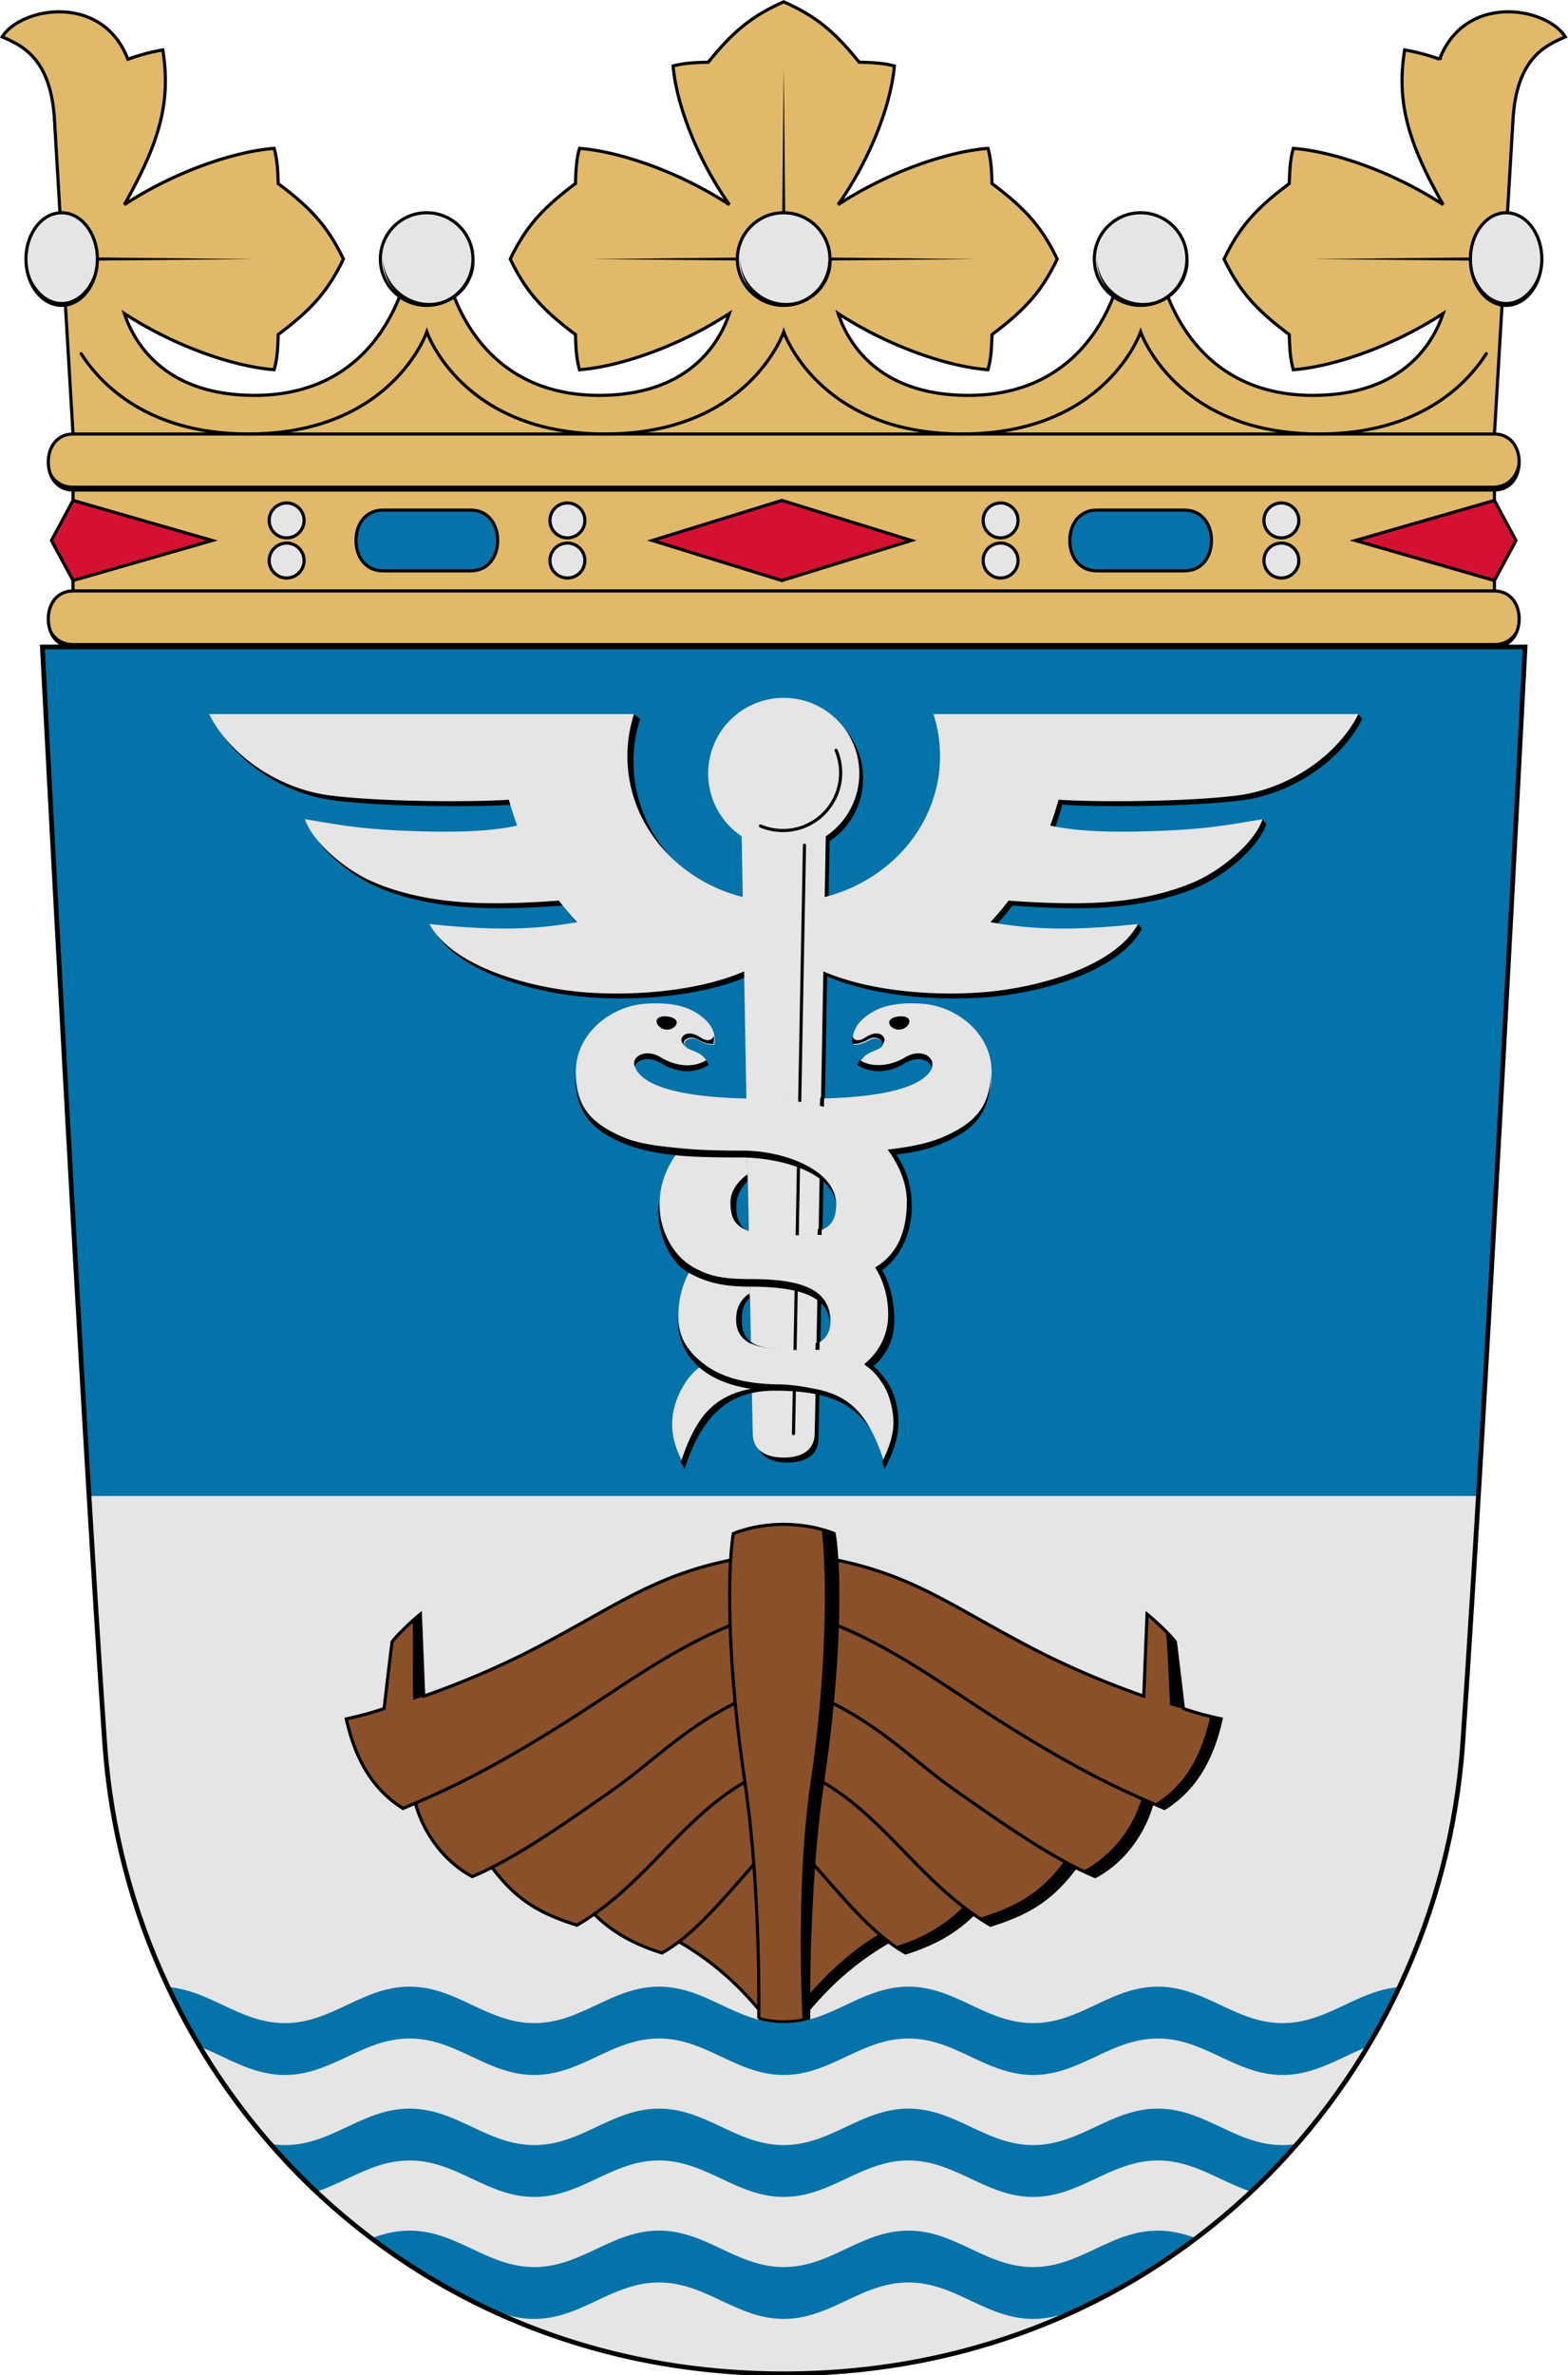 <svg xmlns="http://www.w3.org/2000/svg" width="500" height="757" viewBox="0 0 132.292 200.29"><g style="stroke-width:.272;stroke-miterlimit:4;stroke-dasharray:none"><path style="font-variation-settings:normal;opacity:1;vector-effect:none;fill:#e5e5e5;fill-opacity:1;stroke:none;stroke-width:.272;stroke-linecap:butt;stroke-linejoin:miter;stroke-miterlimit:4;stroke-dasharray:none;stroke-dashoffset:0;stroke-opacity:1;stop-color:#000;stop-opacity:1" d="M34.405 72.945s3.399 66.033 5.41 95.105c2.042 29.498 25.878 54.716 58.941 54.716 33.064 0 56.899-25.218 58.94-54.716 2.012-29.072 5.411-95.105 5.411-95.105z" transform="matrix(.972 0 0 .972 -29.868 -16.342)"/><path style="font-variation-settings:normal;opacity:1;vector-effect:none;fill:#0473a9;fill-opacity:1;stroke:none;stroke-width:1.029;stroke-linecap:butt;stroke-linejoin:miter;stroke-miterlimit:4;stroke-dasharray:none;stroke-dashoffset:0;stroke-opacity:1;stop-color:#000;stop-opacity:1" d="M130.035 275.697s8.174 158.764 15.342 278.803h455.748c7.168-120.039 15.342-278.803 15.342-278.803z" transform="matrix(.257 0 0 .257 -29.868 -16.342)"/><path style="font-variation-settings:normal;opacity:1;vector-effect:none;fill:#e0b96b;fill-opacity:1;stroke:#000;stroke-width:.272;stroke-linecap:butt;stroke-linejoin:miter;stroke-miterlimit:4;stroke-dasharray:none;stroke-dashoffset:0;stroke-opacity:1;stop-color:#000;stop-opacity:1" d="M160.446 68.614V54.47l1.611-27.285c.324-5.48 2.977-6.466 4.536-7.175-1.634-2.597-8.695-3.826-10.908 1.94a17.969 17.969 0 0 0-3.03-.806c-.782 4.754.484 8.37 3.336 13.423-4.51-2.937-9.627-4.62-13.002-4.88-.293 1.018-.32 2.036-.352 3.054-2.996 2.233-4.365 3.862-5.661 6.549 1.296 2.686 2.665 4.315 5.66 6.548.032 1.019.06 2.037.353 3.055 3.375-.26 8.492-1.944 13.002-4.88-.694 2.07-3.085 7.103-11.306 7.103-8.218 0-11.612-5.577-12.893-9.421h-4.114c-1.281 3.844-4.674 9.421-12.893 9.421-8.221 0-10.611-5.033-11.306-7.104 4.51 2.937 9.627 4.62 13.002 4.88.293-1.017.321-2.035.352-3.054 2.996-2.233 4.365-3.862 5.662-6.548-1.297-2.687-2.666-4.316-5.662-6.55-.03-1.017-.059-2.035-.352-3.054-3.375.26-8.492 1.944-13.002 4.88 2.937-4.173 4.62-8.908 4.88-12.03-1.018-.272-2.036-.298-3.054-.327-2.233-2.772-3.862-4.039-6.549-5.238-2.687 1.2-4.315 2.466-6.549 5.238-1.018.03-2.036.055-3.054.326.26 3.123 1.943 7.858 4.88 12.032-4.51-2.937-9.627-4.62-13.002-4.88-.293 1.018-.32 2.036-.352 3.054-2.996 2.233-4.365 3.862-5.661 6.549 1.296 2.686 2.665 4.315 5.66 6.548.032 1.019.06 2.037.353 3.055 3.375-.26 8.492-1.944 13.002-4.88-.694 2.07-3.085 7.103-11.306 7.103-8.218 0-11.612-5.577-12.893-9.421H65.72c-1.281 3.844-4.675 9.421-12.893 9.421-8.221 0-10.611-5.033-11.306-7.104 4.51 2.937 9.627 4.62 13.002 4.88.293-1.017.321-2.035.352-3.054 2.996-2.233 4.365-3.862 5.662-6.548-1.297-2.687-2.666-4.316-5.662-6.55-.031-1.017-.059-2.035-.352-3.054-3.375.26-8.492 1.944-13.002 4.88 2.852-5.053 4.118-8.668 3.336-13.422-1.01.174-2.02.444-3.03.807-2.213-5.767-9.274-4.538-10.908-1.94 1.56.708 4.212 1.695 4.536 7.174l1.611 27.284v14.146z" transform="matrix(.972 0 0 .972 -29.868 -16.342)"/><path style="opacity:1;fill:#e0b96b;fill-opacity:1;stroke:#000;stroke-width:.272;stroke-linejoin:round;stroke-miterlimit:4;stroke-dasharray:none;stroke-dashoffset:2.7" d="M160.446 72.945c1.346 0 2.146-1.084 2.146-2.43s-.8-2.43-2.146-2.43H37.066c-1.346 0-2.146 1.084-2.146 2.43s.8 2.43 2.146 2.43h61.69zM37.066 59.329c-1.346 0-2.146-1.084-2.146-2.43 0-1.347.8-2.43 2.146-2.43h123.38c1.346 0 2.146 1.083 2.146 2.43 0 1.346-.8 2.43-2.146 2.43h-61.69Z" transform="matrix(.972 0 0 .972 -29.868 -16.342)"/><path style="color:#000;font-style:normal;font-variant:normal;font-weight:400;font-stretch:normal;font-size:medium;line-height:normal;font-family:sans-serif;font-variant-ligatures:normal;font-variant-position:normal;font-variant-caps:normal;font-variant-numeric:normal;font-variant-alternates:normal;font-variant-east-asian:normal;font-feature-settings:normal;font-variation-settings:normal;text-indent:0;text-align:start;text-decoration:none;text-decoration-line:none;text-decoration-style:solid;text-decoration-color:#000;letter-spacing:normal;word-spacing:normal;text-transform:none;writing-mode:lr-tb;direction:ltr;text-orientation:mixed;dominant-baseline:auto;baseline-shift:baseline;text-anchor:start;white-space:normal;shape-padding:0;shape-margin:0;inline-size:0;clip-rule:nonzero;display:inline;overflow:visible;visibility:visible;opacity:1;isolation:auto;mix-blend-mode:normal;color-interpolation:sRGB;color-interpolation-filters:linearRGB;solid-color:#000;solid-opacity:1;vector-effect:none;fill:#000;fill-opacity:1;fill-rule:nonzero;stroke:none;stroke-width:.272;stroke-linecap:butt;stroke-linejoin:miter;stroke-miterlimit:4;stroke-dasharray:none;stroke-dashoffset:0;stroke-opacity:1;color-rendering:auto;image-rendering:auto;shape-rendering:auto;text-rendering:auto;enable-background:accumulate;stop-color:#000;stop-opacity:1" d="m98.59 39.123-16.485.165 16.652.165 16.651-.165-16.486-.165-.166-16.486Zm-62.508 0v.33l16.65-.165zm125.35.33v-.33l-16.653.165z" transform="matrix(.972 0 0 .972 -29.868 -16.342)"/><g style="stroke-width:.272;stroke-miterlimit:4;stroke-dasharray:none" transform="matrix(.972 0 0 .972 -29.868 -16.342)"><ellipse style="opacity:1;fill:#e5e5e5;fill-opacity:1;stroke:#000;stroke-width:.272;stroke-linejoin:round;stroke-miterlimit:4;stroke-dasharray:none;stroke-dashoffset:2.7" cx="-36.081" cy="39.289" rx="3.101" ry="4.018" transform="scale(-1 1)"/><path style="fill:#000;fill-opacity:1;stroke:none;stroke-width:.272;stroke-linejoin:round;stroke-miterlimit:4;stroke-dasharray:none;stroke-dashoffset:2.7" d="M36.081 43.014c-1.67 0-3.026-1.843-3.051-3.885-.025 2.379 1.352 4.178 3.051 4.178 1.7 0 3.077-1.8 3.051-4.178-.025 2.042-1.38 3.885-3.05 3.885z"/></g><path style="font-variation-settings:normal;opacity:1;vector-effect:none;fill:none;fill-opacity:1;stroke:#000;stroke-width:.272;stroke-linecap:round;stroke-linejoin:miter;stroke-miterlimit:4;stroke-dasharray:none;stroke-dashoffset:0;stroke-opacity:1;stop-color:#000;stop-opacity:1" d="M37.77 47.498c1.664 2.6 5.763 6.97 14.518 6.97 12.461 0 15.49-8.854 15.49-8.854s3.027 8.854 15.489 8.854c12.461 0 15.49-8.854 15.49-8.854s3.027 8.854 15.489 8.854c12.461 0 15.49-8.854 15.49-8.854s3.027 8.854 15.489 8.854c8.755 0 12.853-4.37 14.517-6.97" transform="matrix(.972 0 0 .972 -29.868 -16.342)"/><path style="fill:#d41132;fill-opacity:1;stroke:#000;stroke-width:.272;stroke-linejoin:miter;stroke-miterlimit:4;stroke-dasharray:none;stroke-dashoffset:2.7" d="m148.37 63.707 12.076-3.476 1.871 3.476-1.871 3.475zM49.143 63.707 37.066 60.23l-1.871 3.476 1.871 3.475zM109.83 63.707 98.592 60.23l-11.238 3.476 11.238 3.475Z" transform="matrix(.972 0 0 .972 -29.868 -16.342)"/><path style="opacity:1;fill:#0473a9;fill-opacity:1;stroke:#000;stroke-width:.272;stroke-linejoin:round;stroke-miterlimit:4;stroke-dasharray:none;stroke-dashoffset:2.7" d="M125.916 66.341c-1.46 0-2.327-1.175-2.327-2.634 0-1.46.868-2.635 2.327-2.635h7.638c1.46 0 2.327 1.175 2.327 2.635 0 1.46-.868 2.634-2.327 2.634h-3.819zM71.596 66.341c1.46 0 2.327-1.175 2.327-2.634 0-1.46-.868-2.635-2.327-2.635h-7.638c-1.46 0-2.327 1.175-2.327 2.635 0 1.46.868 2.634 2.327 2.634h3.82z" transform="matrix(.972 0 0 .972 -29.868 -16.342)"/><g transform="matrix(.972 0 0 .972 -29.617 -16.123)" style="fill:#fff;stroke-width:.272;stroke-miterlimit:4;stroke-dasharray:none"><circle style="opacity:1;fill:#e5e5e5;fill-opacity:1;stroke:#000;stroke-width:.272;stroke-linejoin:round;stroke-miterlimit:4;stroke-dasharray:none;stroke-dashoffset:2.7" cx="141.694" cy="61.741" r="1.515"/><circle style="opacity:1;fill:#e5e5e5;fill-opacity:1;stroke:#000;stroke-width:.272;stroke-linejoin:round;stroke-miterlimit:4;stroke-dasharray:none;stroke-dashoffset:2.7" cx="141.694" cy="65.221" r="1.515"/></g><g transform="matrix(-.972 0 0 .972 222.146 -16.123)" style="fill:#fff;stroke-width:.272;stroke-miterlimit:4;stroke-dasharray:none"><circle style="opacity:1;fill:#e5e5e5;fill-opacity:1;stroke:#000;stroke-width:.272;stroke-linejoin:round;stroke-miterlimit:4;stroke-dasharray:none;stroke-dashoffset:2.7" cx="141.694" cy="61.741" r="1.515"/><circle style="opacity:1;fill:#e5e5e5;fill-opacity:1;stroke:#000;stroke-width:.272;stroke-linejoin:round;stroke-miterlimit:4;stroke-dasharray:none;stroke-dashoffset:2.7" cx="141.694" cy="65.221" r="1.515"/></g><g transform="matrix(-.972 0 0 .972 161.909 -16.123)" style="fill:#fff;stroke-width:.272;stroke-miterlimit:4;stroke-dasharray:none"><circle style="opacity:1;fill:#e5e5e5;fill-opacity:1;stroke:#000;stroke-width:.272;stroke-linejoin:round;stroke-miterlimit:4;stroke-dasharray:none;stroke-dashoffset:2.7" cx="141.694" cy="61.741" r="1.515"/><circle style="opacity:1;fill:#e5e5e5;fill-opacity:1;stroke:#000;stroke-width:.272;stroke-linejoin:round;stroke-miterlimit:4;stroke-dasharray:none;stroke-dashoffset:2.7" cx="141.694" cy="65.221" r="1.515"/></g><g transform="matrix(.972 0 0 .972 -89.855 -16.123)" style="fill:#fff;stroke-width:.272;stroke-miterlimit:4;stroke-dasharray:none"><circle style="opacity:1;fill:#e5e5e5;fill-opacity:1;stroke:#000;stroke-width:.272;stroke-linejoin:round;stroke-miterlimit:4;stroke-dasharray:none;stroke-dashoffset:2.7" cx="141.694" cy="61.741" r="1.515"/><circle style="opacity:1;fill:#e5e5e5;fill-opacity:1;stroke:#000;stroke-width:.272;stroke-linejoin:round;stroke-miterlimit:4;stroke-dasharray:none;stroke-dashoffset:2.7" cx="141.694" cy="65.221" r="1.515"/></g><path style="opacity:1;fill:#000;fill-opacity:1;stroke:none;stroke-width:1.029;stroke-linejoin:round;stroke-miterlimit:4;stroke-dasharray:none;stroke-dashoffset:2.7" d="M140.094 224.234H606.41c5.088 0 8.113-4.097 8.113-9.185-.467 4.475-3.46 7.902-8.113 7.902H140.094c-4.652 0-7.646-3.426-8.114-7.902 0 5.088 3.026 9.185 8.114 9.185z" transform="matrix(.257 0 0 .257 -29.868 -16.342)"/><path style="opacity:1;fill:#000;fill-opacity:1;stroke:none;stroke-width:.272;stroke-linejoin:round;stroke-miterlimit:4;stroke-dasharray:none;stroke-dashoffset:2.7" d="M37.066 72.945h123.38c1.346 0 2.146-1.084 2.146-2.43-.123 1.184-.915 2.09-2.146 2.09H37.066c-1.23 0-2.023-.906-2.146-2.09 0 1.346.8 2.43 2.146 2.43z" transform="matrix(.972 0 0 .972 -29.868 -16.342)"/><g style="stroke-width:.272;stroke-miterlimit:4;stroke-dasharray:none" transform="matrix(.972 0 0 .972 -29.868 -16.342)"><circle style="opacity:1;fill:#e5e5e5;fill-opacity:1;stroke:#000;stroke-width:.272;stroke-linejoin:round;stroke-miterlimit:4;stroke-dasharray:none;stroke-dashoffset:2.7" cx="129.735" cy="39.289" r="4.018"/><path style="opacity:1;fill:#000;fill-opacity:1;stroke:none;stroke-width:1.029;stroke-linejoin:round;stroke-miterlimit:4;stroke-dasharray:none;stroke-dashoffset:2.7" d="M490.338 162.638c-8.249 0-14.936-7.03-15.06-14.75-.125 8.99 6.673 15.79 15.06 15.79s15.185-6.8 15.06-15.79c-.127 7.719-6.812 14.75-15.06 14.75z" transform="scale(.265)"/></g><g transform="matrix(.972 0 0 .972 -59.987 -16.342)" style="stroke-width:.272;stroke-miterlimit:4;stroke-dasharray:none"><circle style="opacity:1;fill:#e5e5e5;fill-opacity:1;stroke:#000;stroke-width:.272;stroke-linejoin:round;stroke-miterlimit:4;stroke-dasharray:none;stroke-dashoffset:2.7" cx="129.735" cy="39.289" r="4.018"/><path style="opacity:1;fill:#000;fill-opacity:1;stroke:none;stroke-width:1.029;stroke-linejoin:round;stroke-miterlimit:4;stroke-dasharray:none;stroke-dashoffset:2.7" d="M490.338 162.638c-8.249 0-14.936-7.03-15.06-14.75-.125 8.99 6.673 15.79 15.06 15.79s15.185-6.8 15.06-15.79c-.127 7.719-6.812 14.75-15.06 14.75z" transform="scale(.265)"/></g><g transform="matrix(.972 0 0 .972 -90.105 -16.342)" style="stroke-width:.272;stroke-miterlimit:4;stroke-dasharray:none"><circle style="opacity:1;fill:#e5e5e5;fill-opacity:1;stroke:#000;stroke-width:.272;stroke-linejoin:round;stroke-miterlimit:4;stroke-dasharray:none;stroke-dashoffset:2.7" cx="129.735" cy="39.289" r="4.018"/><path style="opacity:1;fill:#000;fill-opacity:1;stroke:none;stroke-width:1.029;stroke-linejoin:round;stroke-miterlimit:4;stroke-dasharray:none;stroke-dashoffset:2.7" d="M490.338 162.638c-8.249 0-14.936-7.03-15.06-14.75-.125 8.99 6.673 15.79 15.06 15.79s15.185-6.8 15.06-15.79c-.127 7.719-6.812 14.75-15.06 14.75z" transform="scale(.265)"/></g><g transform="matrix(.972 0 0 .972 92 -16.342)" style="stroke-width:.272;stroke-miterlimit:4;stroke-dasharray:none"><ellipse style="opacity:1;fill:#e5e5e5;fill-opacity:1;stroke:#000;stroke-width:.272;stroke-linejoin:round;stroke-miterlimit:4;stroke-dasharray:none;stroke-dashoffset:2.7" cx="-36.081" cy="39.289" rx="3.101" ry="4.018" transform="scale(-1 1)"/><path style="fill:#000;fill-opacity:1;stroke:none;stroke-width:.272;stroke-linejoin:round;stroke-miterlimit:4;stroke-dasharray:none;stroke-dashoffset:2.7" d="M36.081 43.014c-1.67 0-3.026-1.843-3.051-3.885-.025 2.379 1.352 4.178 3.051 4.178 1.7 0 3.077-1.8 3.051-4.178-.025 2.042-1.38 3.885-3.05 3.885z"/></g><g style="stroke-width:.272;stroke-miterlimit:4;stroke-dasharray:none"><path style="font-variation-settings:normal;opacity:1;vector-effect:none;fill:none;fill-opacity:1;stroke:#000;stroke-width:1.029;stroke-linecap:butt;stroke-linejoin:miter;stroke-miterlimit:4;stroke-dasharray:none;stroke-dashoffset:0;stroke-opacity:1;stop-color:#000;stop-opacity:1" d="m338.889 700.258-.01.023M311.076 691.219l-.01.013M277.543 675.896l-.022.022M252.418 654.836l-.023.018M252.418 654.836" transform="matrix(.257 0 0 .257 -29.868 -16.342)"/><path style="font-variation-settings:normal;opacity:1;vector-effect:none;fill:#8a502a;fill-opacity:1;stroke:#000;stroke-width:.272;stroke-linecap:butt;stroke-linejoin:miter;stroke-miterlimit:4;stroke-dasharray:none;stroke-dashoffset:0;stroke-opacity:1;stop-color:#000;stop-opacity:1" d="M96.879 191.493h3.753c2.014-2.443 4.204-4.463 7.217-6.213.49.371.982.704 1.48.977 2.368-.753 4.214-1.73 5.879-3.37.476.333.972.655 1.491.96 3.371-1.054 5.318-2.27 7.383-5.014a26.85 26.85 0 0 0 1.707.797c2.597-1.39 4.285-3.954 4.94-6.37.355.151.712.304 1.074.456 2.697-1.69 4.163-4.353 4.922-7.769-1.046-.232-2.075-.475-3.28-.902 0 0-.545-4.684-.696-5.787-.466-.628-1.72-1.802-2.455-2.405-.05 1.153-.286 7.124-.286 7.124-2.901-1.019-6.398-2.424-10.126-4.39-7.18-3.785-10.458-6.49-18.27-7.74l-5.71.001c-7.814 1.25-11.092 3.954-18.272 7.74-3.728 1.966-7.225 3.371-10.126 4.39 0 0-.236-5.971-.286-7.124-.734.603-1.989 1.776-2.455 2.405-.15 1.103-.695 5.787-.695 5.787-1.206.427-2.235.67-3.281.902.759 3.415 2.226 6.078 4.922 7.769.362-.152.72-.305 1.074-.456.655 2.416 2.344 4.98 4.94 6.37a26.808 26.808 0 0 0 1.707-.797c2.065 2.743 4.012 3.96 7.383 5.013.52-.304 1.015-.626 1.49-.96 1.666 1.64 3.511 2.617 5.88 3.37.498-.272.99-.605 1.48-.976 3.012 1.75 5.202 3.77 7.216 6.212z" transform="matrix(.972 0 0 .972 -29.868 -16.342)"/><path style="font-variation-settings:normal;opacity:1;vector-effect:none;fill:none;fill-opacity:1;stroke:#000;stroke-width:.272;stroke-linecap:butt;stroke-linejoin:miter;stroke-miterlimit:4;stroke-dasharray:none;stroke-dashoffset:0;stroke-opacity:1;stop-color:#000;stop-opacity:1" d="M102.5 157.49c5.971 2.243 10.382 5.799 16.287 9.442 5.336 3.292 8.59 4.888 11.94 6.327m-28.527-9.053c5.068 2.343 7.76 5.374 11.576 8.038 3.251 2.27 6.954 4.887 10.303 6.587m-21.949-7.411c5.165 3.014 8.106 7.98 13.077 11.465m-14.604-5.142c2.443 2.696 4.807 5.672 7.245 7.534M95.012 157.49c-5.97 2.242-10.382 5.798-16.287 9.44-5.336 3.293-8.59 4.889-11.94 6.328m28.528-9.053c-5.07 2.343-7.76 5.374-11.577 8.038-3.25 2.27-6.954 4.887-10.303 6.587m21.949-7.411c-5.165 3.014-8.106 7.98-13.076 11.465m14.603-5.142c-2.443 2.696-4.807 5.672-7.245 7.534" transform="matrix(.972 0 0 .972 -29.868 -16.342)"/><path style="color:#000;font-style:normal;font-variant:normal;font-weight:400;font-stretch:normal;font-size:medium;line-height:normal;font-family:sans-serif;font-variant-ligatures:normal;font-variant-position:normal;font-variant-caps:normal;font-variant-numeric:normal;font-variant-alternates:normal;font-variant-east-asian:normal;font-feature-settings:normal;font-variation-settings:normal;text-indent:0;text-align:start;text-decoration:none;text-decoration-line:none;text-decoration-style:solid;text-decoration-color:#000;letter-spacing:normal;word-spacing:normal;text-transform:none;writing-mode:lr-tb;direction:ltr;text-orientation:mixed;dominant-baseline:auto;baseline-shift:baseline;text-anchor:start;white-space:normal;shape-padding:0;shape-margin:0;inline-size:0;clip-rule:nonzero;display:inline;overflow:visible;visibility:visible;opacity:1;isolation:auto;mix-blend-mode:normal;color-interpolation:sRGB;color-interpolation-filters:linearRGB;solid-color:#000;solid-opacity:1;vector-effect:none;fill:#000;fill-opacity:1;fill-rule:nonzero;stroke:none;stroke-width:1.029;stroke-linecap:butt;stroke-linejoin:miter;stroke-miterlimit:4;stroke-dasharray:none;stroke-dashoffset:0;stroke-opacity:1;color-rendering:auto;image-rendering:auto;shape-rendering:auto;text-rendering:auto;enable-background:accumulate;stop-color:#000;stop-opacity:1" d="m254.053 592.834-2.399 2.223c.357 8.597-.113 17.73.23 26.328l2.776-.932.473-.695c-.044-1.115-.895-22.674-1.08-26.924zm244.924 6.436c.582 4.307 1.332 23.845 1.332 23.845l3.586 1.045.46-.369c-.06-.521-2.015-17.626-2.626-21.871zm14.632 27.212c-2.869 12.91-7.921 22.566-18.113 28.957l2.656 1.125c10.192-6.39 15.735-16.454 18.604-29.363zm-22.547 27.04c-2.478 9.13-9.232 18.618-19.044 23.873l3.406 1.521c9.813-5.255 16.193-14.944 18.672-24.074zm-25.316 20.687c-7.803 10.367-15.068 14.725-27.808 18.707l3.128 1.938c12.741-3.983 20.101-8.58 27.905-18.948zm-33.14 14.95c-6.295 6.196-13.23 10.265-22.182 13.11l2.785 1.692c8.952-2.846 15.929-6.538 22.223-12.734zm-27.588 9.003c-11.183 6.497-20.155 16.008-27.682 25.088l3.018.488c7.608-9.223 15.883-16.855 27.265-23.468z" transform="matrix(.257 0 0 .257 -29.868 -16.342)"/><path style="font-variation-settings:normal;opacity:1;vector-effect:none;fill:#8a502a;fill-opacity:1;stroke:#000;stroke-width:.272;stroke-linecap:butt;stroke-linejoin:miter;stroke-miterlimit:4;stroke-dasharray:none;stroke-dashoffset:0;stroke-opacity:1;stop-color:#000;stop-opacity:1" d="M96.585 191.929s.2-11.11-1.203-20.509c-1.425-9.543-1.595-17.885-1.002-21.549 0 0 1.76-.801 4.376-.801 2.617 0 4.377.801 4.377.801.592 3.664.422 12.006-1.002 21.549-1.403 9.399-1.203 20.509-1.203 20.509s-.919.306-2.172.306c-1.253 0-2.171-.306-2.171-.306z" transform="matrix(.972 0 0 .972 -29.868 -16.342)"/><path style="font-variation-settings:normal;opacity:1;vector-effect:none;fill:#000;fill-opacity:1;stroke:none;stroke-width:1.029;stroke-linecap:butt;stroke-linejoin:miter;stroke-miterlimit:4;stroke-dasharray:none;stroke-dashoffset:0;stroke-opacity:1;stop-color:#000;stop-opacity:1" d="M385.943 565.133c1.898 15.136 1.576 48.501-3.537 82.754-4.636 31.063-3.192 68.944-2.756 77.97 1.082-.24 1.81-.457 1.81-.457s-.757-41.99 4.546-77.513c5.384-36.068 6.026-67.596 3.787-81.444 0 0-1.426-.628-3.85-1.31z" transform="matrix(.257 0 0 .257 -29.868 -16.342)"/></g><path style="font-variation-settings:normal;opacity:1;vector-effect:none;fill:#0473a9;fill-opacity:1;stroke:none;stroke-width:.272;stroke-linecap:butt;stroke-linejoin:miter;stroke-miterlimit:4;stroke-dasharray:none;stroke-dashoffset:0;stroke-opacity:1;stop-color:#000;stop-opacity:1" d="M66.282 189.18c-4.097 0-6.729 3.162-10.825 3.162-3.864 0-6.425-2.811-10.14-3.131a59.132 59.132 0 0 0 2.76 5.18c2.406.932 4.542 2.449 7.38 2.449 4.096 0 6.728-3.162 10.825-3.162 4.096 0 6.728 3.162 10.824 3.162 4.097 0 6.729-3.162 10.826-3.162 4.096 0 6.728 3.162 10.824 3.162 4.097 0 6.729-3.162 10.825-3.162 4.097 0 6.728 3.162 10.825 3.162 4.097 0 6.729-3.162 10.825-3.162 4.097 0 6.728 3.162 10.825 3.162 2.838 0 4.973-1.517 7.379-2.45a59.136 59.136 0 0 0 2.76-5.18c-3.715.32-6.276 3.132-10.14 3.132-4.096 0-6.727-3.162-10.824-3.162-4.096 0-6.728 3.162-10.825 3.162-4.097 0-6.728-3.162-10.825-3.162-4.096 0-6.728 3.162-10.825 3.162-4.096 0-6.728-3.162-10.824-3.162-4.097 0-6.729 3.162-10.826 3.162-4.096 0-6.728-3.162-10.824-3.162zm0 10.583c-4.097 0-6.729 3.162-10.825 3.162-.437 0-.856-.038-1.263-.102a58.205 58.205 0 0 0 3.984 4.143c2.714-.875 4.985-2.705 8.104-2.705 4.096 0 6.728 3.162 10.824 3.162 4.097 0 6.729-3.162 10.826-3.162 4.096 0 6.728 3.162 10.824 3.162 4.097 0 6.729-3.162 10.825-3.162 4.097 0 6.728 3.162 10.825 3.162 4.097 0 6.729-3.162 10.825-3.162 3.12 0 5.39 1.83 8.103 2.705a58.198 58.198 0 0 0 3.984-4.143 8.078 8.078 0 0 1-1.262.102c-4.097 0-6.728-3.162-10.825-3.162-4.096 0-6.728 3.162-10.825 3.162-4.097 0-6.728-3.162-10.825-3.162-4.096 0-6.728 3.162-10.825 3.162-4.096 0-6.728-3.162-10.824-3.162-4.097 0-6.729 3.162-10.826 3.162-4.096 0-6.728-3.162-10.824-3.162zm0 10.583c-1.208 0-2.287.278-3.315.666a57.46 57.46 0 0 0 8.164 5.15c1.874.868 3.698 1.844 5.975 1.844 4.097 0 6.729-3.162 10.826-3.162 4.096 0 6.728 3.162 10.824 3.162 4.097 0 6.729-3.162 10.825-3.162 4.097 0 6.728 3.162 10.825 3.162 2.275 0 4.098-.974 5.97-1.841a57.456 57.456 0 0 0 8.17-5.153c-1.029-.388-2.107-.666-3.315-.666-4.096 0-6.728 3.162-10.825 3.162-4.097 0-6.728-3.162-10.825-3.162-4.096 0-6.728 3.162-10.825 3.162-4.096 0-6.728-3.162-10.824-3.162-4.097 0-6.729 3.162-10.826 3.162-4.096 0-6.728-3.162-10.824-3.162z" transform="matrix(.972 0 0 .972 -29.868 -16.342)"/><path style="font-variation-settings:normal;opacity:1;vector-effect:none;fill:#000;fill-opacity:1;stroke:none;stroke-width:.272;stroke-linecap:butt;stroke-linejoin:miter;stroke-miterlimit:4;stroke-dasharray:none;stroke-dashoffset:0;stroke-opacity:1;stop-color:#000;stop-opacity:1" d="m102.477 95.07.096-5.271a6.56 6.56 0 0 0-3.652-12.01L95.364 95.07c-5.768-1.46-9.812-6.378-9.812-12.224 0-1.27.202-2.495.575-3.651l-.53-.43-36.556.43c1.76 3.52 5.958 6.48 10.49 7.06 4.532.582 12.671.582 15.533.371.211.766.459 1.526.72 2.246-2.378.513-5.295.619-9.441.46-4.146-.159-5.943-.508-8.984-1.017.664 2 3.513 4.4 5.895 5.434 2.382 1.035 5.373 1.69 8.842 1.828 3.468.138 7.3-.201 7.3-.201a26.348 26.348 0 0 0 1.582 1.875c-3.509.634-7.095.77-12.813.16 2.073 3.787 8.927 5.597 13.664 5.938 4.46.321 9.859-.178 13.652-1.826.262 14.542.706 38.974.759 40.198.07 1.63 1.559 1.984 2.68 1.984 1.123 0 2.611-.354 2.682-1.984.053-1.224.496-25.656.758-40.198 3.794 1.648 9.193 2.147 13.653 1.826 4.737-.34 11.59-2.151 13.664-5.939l-.33-.429c-5.385 1.114-9.058.89-12.483.27a26.345 26.345 0 0 0 1.58-1.875s3.833.34 7.302.201c3.469-.138 6.46-.793 8.841-1.828 2.382-1.035 5.231-3.434 5.896-5.434l-.33-.429c-2.88.485-4.633 1.292-8.654 1.446-4.146.159-7.064.053-9.442-.46.262-.72.51-1.48.72-2.246 2.862.21 11.002.21 15.534-.37 4.532-.581 8.73-3.54 10.49-7.061l-.329-.43-31.312.43-9.447 15.995z" transform="matrix(.972 0 0 .972 -29.708 -16.342)"/><g style="stroke-width:.272;stroke-miterlimit:4;stroke-dasharray:none"><path style="font-variation-settings:normal;opacity:1;vector-effect:none;fill:#e5e5e5;fill-opacity:1;stroke:none;stroke-width:.272;stroke-linecap:butt;stroke-linejoin:miter;stroke-miterlimit:4;stroke-dasharray:none;stroke-dashoffset:0;stroke-opacity:1;stop-color:#000;stop-opacity:1" d="M98.12 77.36a6.56 6.56 0 0 0-3.651 12.01l.095 5.271c-5.769-1.459-10.013-6.378-10.013-12.224 0-1.27.202-2.495.575-3.651H48.24c1.76 3.52 5.958 6.48 10.49 7.06 4.532.582 12.671.582 15.533.371.212.766.459 1.526.721 2.246-2.378.513-5.296.619-9.442.46-4.146-.159-5.943-.508-8.984-1.017.665 2 3.513 4.4 5.896 5.434 2.382 1.035 5.372 1.69 8.84 1.828 3.47.138 7.302-.201 7.302-.201a26.348 26.348 0 0 0 1.581 1.876c-3.508.633-7.095.77-12.813.158 2.074 3.788 8.927 5.598 13.664 5.94 4.46.32 9.859-.18 13.653-1.827.262 14.542.705 38.974.758 40.198.071 1.63 1.559 1.985 2.681 1.985s2.61-.355 2.682-1.985c.053-1.224.496-25.656.758-40.198 3.793 1.648 9.192 2.147 13.652 1.826 4.737-.34 11.59-2.151 13.664-5.939-5.718.612-9.305.475-12.813-.158a26.345 26.345 0 0 0 1.581-1.876s3.833.34 7.301.201c3.47-.138 6.46-.793 8.842-1.828 2.382-1.034 5.23-3.434 5.895-5.434-3.041.51-4.838.858-8.984 1.017-4.146.159-7.063.053-9.442-.46.262-.72.51-1.48.721-2.246 2.862.21 11.001.21 15.533-.37 4.532-.581 8.73-3.54 10.49-7.061h-36.885c.372 1.156.574 2.381.574 3.65 0 5.847-4.244 10.766-10.013 12.225l.096-5.271a6.56 6.56 0 0 0-3.652-12.01z" transform="matrix(.972 0 0 .972 -29.25 -16.342)"/><path style="font-variation-settings:normal;opacity:1;vector-effect:none;fill:none;fill-opacity:1;stroke:#000;stroke-width:1.029;stroke-linecap:round;stroke-linejoin:miter;stroke-miterlimit:4;stroke-dasharray:none;stroke-dashoffset:0;stroke-opacity:1;stop-color:#000;stop-opacity:1" d="m377.914 340.943-3.605 193.075m13.989-224.21a18.878 18.878 0 0 1 1.488 7.37c0 10.46-8.479 18.938-18.938 18.938-2.614 0-5.105-.53-7.371-1.488" transform="matrix(.257 0 0 .257 -29.25 -16.342)"/><path style="font-variation-settings:normal;vector-effect:none;fill:#e5e5e5;fill-opacity:1;stroke:none;stroke-width:.272;stroke-linecap:butt;stroke-linejoin:miter;stroke-miterlimit:4;stroke-dasharray:none;stroke-dashoffset:0;stroke-opacity:1;stop-color:#000" d="M96.326 112.14c-8.202 0-10.395-1.453-10.996-2.497-.601-1.044.806-1.853 2.171-1.022 1.366.83 3.077.963 3.94.254-.395-.66-.954-.775-1.53-1.042-.62-.288-.496-.784.121-.905.617-.12.941.538 2.035.538.237-.784-.172-1.704-.88-2.297-.715-.598-1.759-1.283-4.039-1.303a13.33 13.33 0 0 0-1.055.035c-3.031.212-6.014 2.632-6.014 5.864 0 3.233 1.503 4.645 4.178 5.794 1.323.569 2.987.892 4.77 1.074-1.102 1.412-1.668 2.994-1.668 4.492 0 2.56.787 4.57 2.754 5.74-.786 1.222-1.134 2.687-1.134 4.104 0 1.648.687 3.168 2.085 4.289a5.327 5.327 0 0 0-1.576 1.664c-1.854 3.054-.837 5.436-.115 6.804 1.236-3.73 2.57-5.669 5.977-6.319l-.006-.432c.724.111 1.509.172 2.36.172.141 0 .272.005.409.007l-.001.002h.008c5.547.089 7.22 1.963 8.747 6.57.722-1.368 1.74-3.75-.115-6.804a5.327 5.327 0 0 0-1.576-1.664c1.398-1.121 2.085-2.642 2.085-4.29 0-1.416-.348-2.882-1.134-4.103 1.967-1.17 2.754-3.18 2.754-5.74 0-1.498-.566-3.08-1.668-4.493 1.783-.182 3.447-.505 4.77-1.073 2.675-1.15 4.178-2.562 4.178-5.794 0-3.232-2.983-5.652-6.014-5.865-3.03-.212-4.277.585-5.093 1.268-.71.594-1.118 1.514-.88 2.298 1.093 0 1.417-.659 2.034-.538.617.121.74.617.12.904-.575.268-1.134.383-1.529 1.043.863.708 2.574.577 3.94-.255 1.365-.83 2.772-.022 2.17 1.023-.564.98-2.516 2.321-9.547 2.481-.004.244-.026.47-.03.707a16.56 16.56 0 0 0-3.211-.607 19.598 19.598 0 0 0-1.795-.084zm6.355 9.085c0 1.354-.423 2.044-1.533 2.397l-.02.409a9.933 9.933 0 0 0-.922-.042c-.776 0-1.46-.005-2.082-.02-3.441-.085-4.565-.529-4.565-2.744 0-.928.557-1.746 1.435-2.417l-.026-1.94c1.038.029 2.124.196 3.148.479 2.484.692 4.565 2.08 4.565 3.878zm-8.629 10.186c0-.839.243-1.66 1.144-2.286-.01-.378-.017-.76-.024-1.122l.118.002c1.102 0 2.029.06 2.814.167.006 0 .01-.002.016-.003 3.396.463 4.067 1.828 4.067 3.242 0 .945-.39 1.61-1.219 2.02-.004.204-.025.372-.029.577-.924-.068-1.839-.063-2.752-.065-2.81-.031-4.135-.826-4.135-2.532z" transform="matrix(.972 0 0 .972 -29.25 -16.342)"/><path style="opacity:1;fill:#000;fill-opacity:1;stroke:none;stroke-width:1.029;stroke-linecap:round;stroke-linejoin:miter;stroke-miterlimit:4;stroke-dasharray:none;stroke-dashoffset:2.7" d="M333.967 397.086c-1.516-.026-2.71.449-2.819 1.488-.124 1.188 1.213 2.664 3.034 2.856 1.82.19 3.435-.974 3.56-2.162s-1.287-1.948-3.107-2.14a7.68 7.68 0 0 0-.668-.042zm77.33 0a7.8 7.8 0 0 0-.668.043c-1.82.191-3.232.95-3.108 2.139.125 1.188 1.738 2.353 3.56 2.162 1.82-.192 3.157-1.668 3.032-2.856-.109-1.04-1.3-1.514-2.816-1.488zm-69.604 5.639c-1.065.07-1.859.595-2.246 1.421-.546 1.168.48 2.269 1.324 2.897-1.326-1.085-.702-2.513 1.291-2.904 2.33-.458 3.557 2.033 7.69 2.033.257-.849.294-1.739.182-2.631-.34.818-1.513 2.392-4.368.48-1.471-.985-2.808-1.367-3.873-1.296zm61.875 0c-1.065-.071-2.401.311-3.873 1.296-2.854 1.912-4.028.338-4.367-.48-.112.892-.073 1.782.184 2.63 4.133 0 5.359-2.49 7.69-2.032 1.993.391 2.616 1.819 1.29 2.904.845-.628 1.87-1.729 1.324-2.897-.386-.826-1.18-1.35-2.246-1.421zm-75.718 6.52c-2.782.132-4.69 1.999-3.916 4.345.857-2.308 4.455-3.693 8.943-.961 4.488 2.732 10.195 3.609 15.35.457-.25-.732-.472-1.22-.84-1.59-4.405 2.747-10.226 1.878-14.889-.96-1.613-.983-3.241-1.359-4.648-1.292zm89.562 0c-1.407-.068-3.036.308-4.648 1.29-4.664 2.839-10.746 3.541-14.889.961-.368.37-.59.858-.84 1.59 5.154 3.152 10.862 2.275 15.35-.457 4.488-2.732 8.086-1.347 8.943.96.774-2.345-1.134-4.212-3.916-4.345zm-112.953 7.109c-.015 12.722 5.666 18.06 15.777 22.406 4.45 1.912 10.555 3.192 16.711 3.867 6.156.675 14.062.771 21.721.771 14.286 0 30.19 5.499 31.201 14.776.015-7.165-7.833-12.48-17.101-15.143-4.318-1.207-8.946-1.867-13.295-1.867-6.936 0-14.353-.147-21.157-.842-6.804-.694-13.082-1.414-18.08-3.562-9.83-4.225-15.455-9.406-15.777-20.406zm136.344 0c-.322 11-5.948 16.181-15.778 20.406-4.91 2.11-11.288 3.296-18.028 4.056 3.98 5.379 6.304 11.352 6.304 16.979 0 9.675-2.974 17.273-10.408 21.695.26.405.496.824.732 1.242 2.446 4.351 3.553 9.384 3.553 14.268 0 6.081-2.626 12.007-7.879 16.212l1.98 1.52c1.248.958 2.271 2.327 3.977 4.768 2.319 3.319 3.825 9.23 3.627 13.773-.199 4.543-2.304 9.2-3.682 12.051l.387 1.164.383 1.211c1.87-3.541 4.608-9.523 4.57-15.123-.038-5.6-1.468-9.909-3.285-12.902-1.497-2.466-3.222-4.25-4.883-5.832 4.54-3.943 6.805-9.11 6.805-14.842 0-5.787-1.092-11.788-4.016-16.604 6.689-4.707 9.746-13.39 9.746-20.601 0-6.905-1.575-12.127-5.056-17.34 5.596-.663 10.725-1.783 15.173-3.695 10.112-4.346 15.793-9.684 15.778-22.406zm-79.899 32.607c-3.374 2.549-5.511 5.67-5.511 9.213 0 4.621 1.284 7.203 4.619 8.644-1.796-1.618-2.727-3.92-2.727-7.213 0-3.294 1.352-6.053 3.617-8.3zm-28.943 8.834-.375 2c0 9.164 4.003 18.007 9.842 21.29 5.839 3.285 11.475 4.712 20.558 4.712 20.905 0 25.514 5.6 25.973 11.752.022-.288.045-.575.045-.877 0-5.342-2.468-10.996-15.303-12.744-2.995-.408-6.53-.63-10.71-.63-8.487 0-13.402-.665-19.372-4.236-5.97-3.57-10.658-11.622-10.658-21.267zm29.605 30.238c-3.407 2.367-4.308 5.47-4.308 8.639 0 6.17 4.57 9.193 14 9.543-9.21-.354-12.125-3.378-12.125-9.543 0-2.791.36-5.17 2.465-6.986l-.032-1.653zm-23.466 8.543c-.014 11.192 7.827 20.332 24.029 22.742-12.87 2.463-18.353 9.977-23.024 24.075l.569 1.095.615 1.211c5.239-15.811 12.874-25.77 29.664-25.77s25.622 3.846 31.348 12.616c-3.96-7.399-9.24-11.599-18.606-13.297-3.963-.738-6.095-1.098-10.068-1.363-13.243 0-21-2.771-26.354-7.065-5.042-3.912-7.865-8.684-8.173-14.244z" transform="matrix(.257 0 0 .257 -29.708 -16.342)"/><path style="font-variation-settings:normal;opacity:1;vector-effect:none;fill:#000;fill-opacity:1;stroke:none;stroke-width:1.029;stroke-linecap:butt;stroke-linejoin:miter;stroke-miterlimit:4;stroke-dasharray:none;stroke-dashoffset:0;stroke-opacity:1;stop-color:#000;stop-opacity:1" d="M384.306 426.788c.018-1.009.066-3.394.066-3.394l-1.27.383s-.1 1.777-.116 2.672zm-.774 42.054c.015-.776.054-2.435.054-2.435l-1.281.49-.09 1.88zm-.71 37.698c.022-1.118.075-3.277.075-3.277l-1.283 1.047s-.095 1.403-.11 2.178z" transform="matrix(.257 0 0 .257 -29.25 -16.342)"/></g><path style="font-variation-settings:normal;opacity:1;vector-effect:none;fill:none;fill-opacity:1;stroke:#000;stroke-width:.408;stroke-linecap:butt;stroke-linejoin:miter;stroke-miterlimit:4;stroke-dasharray:none;stroke-dashoffset:0;stroke-opacity:1;stop-color:#000;stop-opacity:1" d="M34.405 72.945s3.399 66.033 5.41 95.105c2.042 29.498 25.878 54.716 58.941 54.716 33.064 0 56.899-25.218 58.94-54.716 2.012-29.072 5.411-95.105 5.411-95.105z" transform="matrix(.972 0 0 .972 -29.868 -16.342)"/></g></svg>